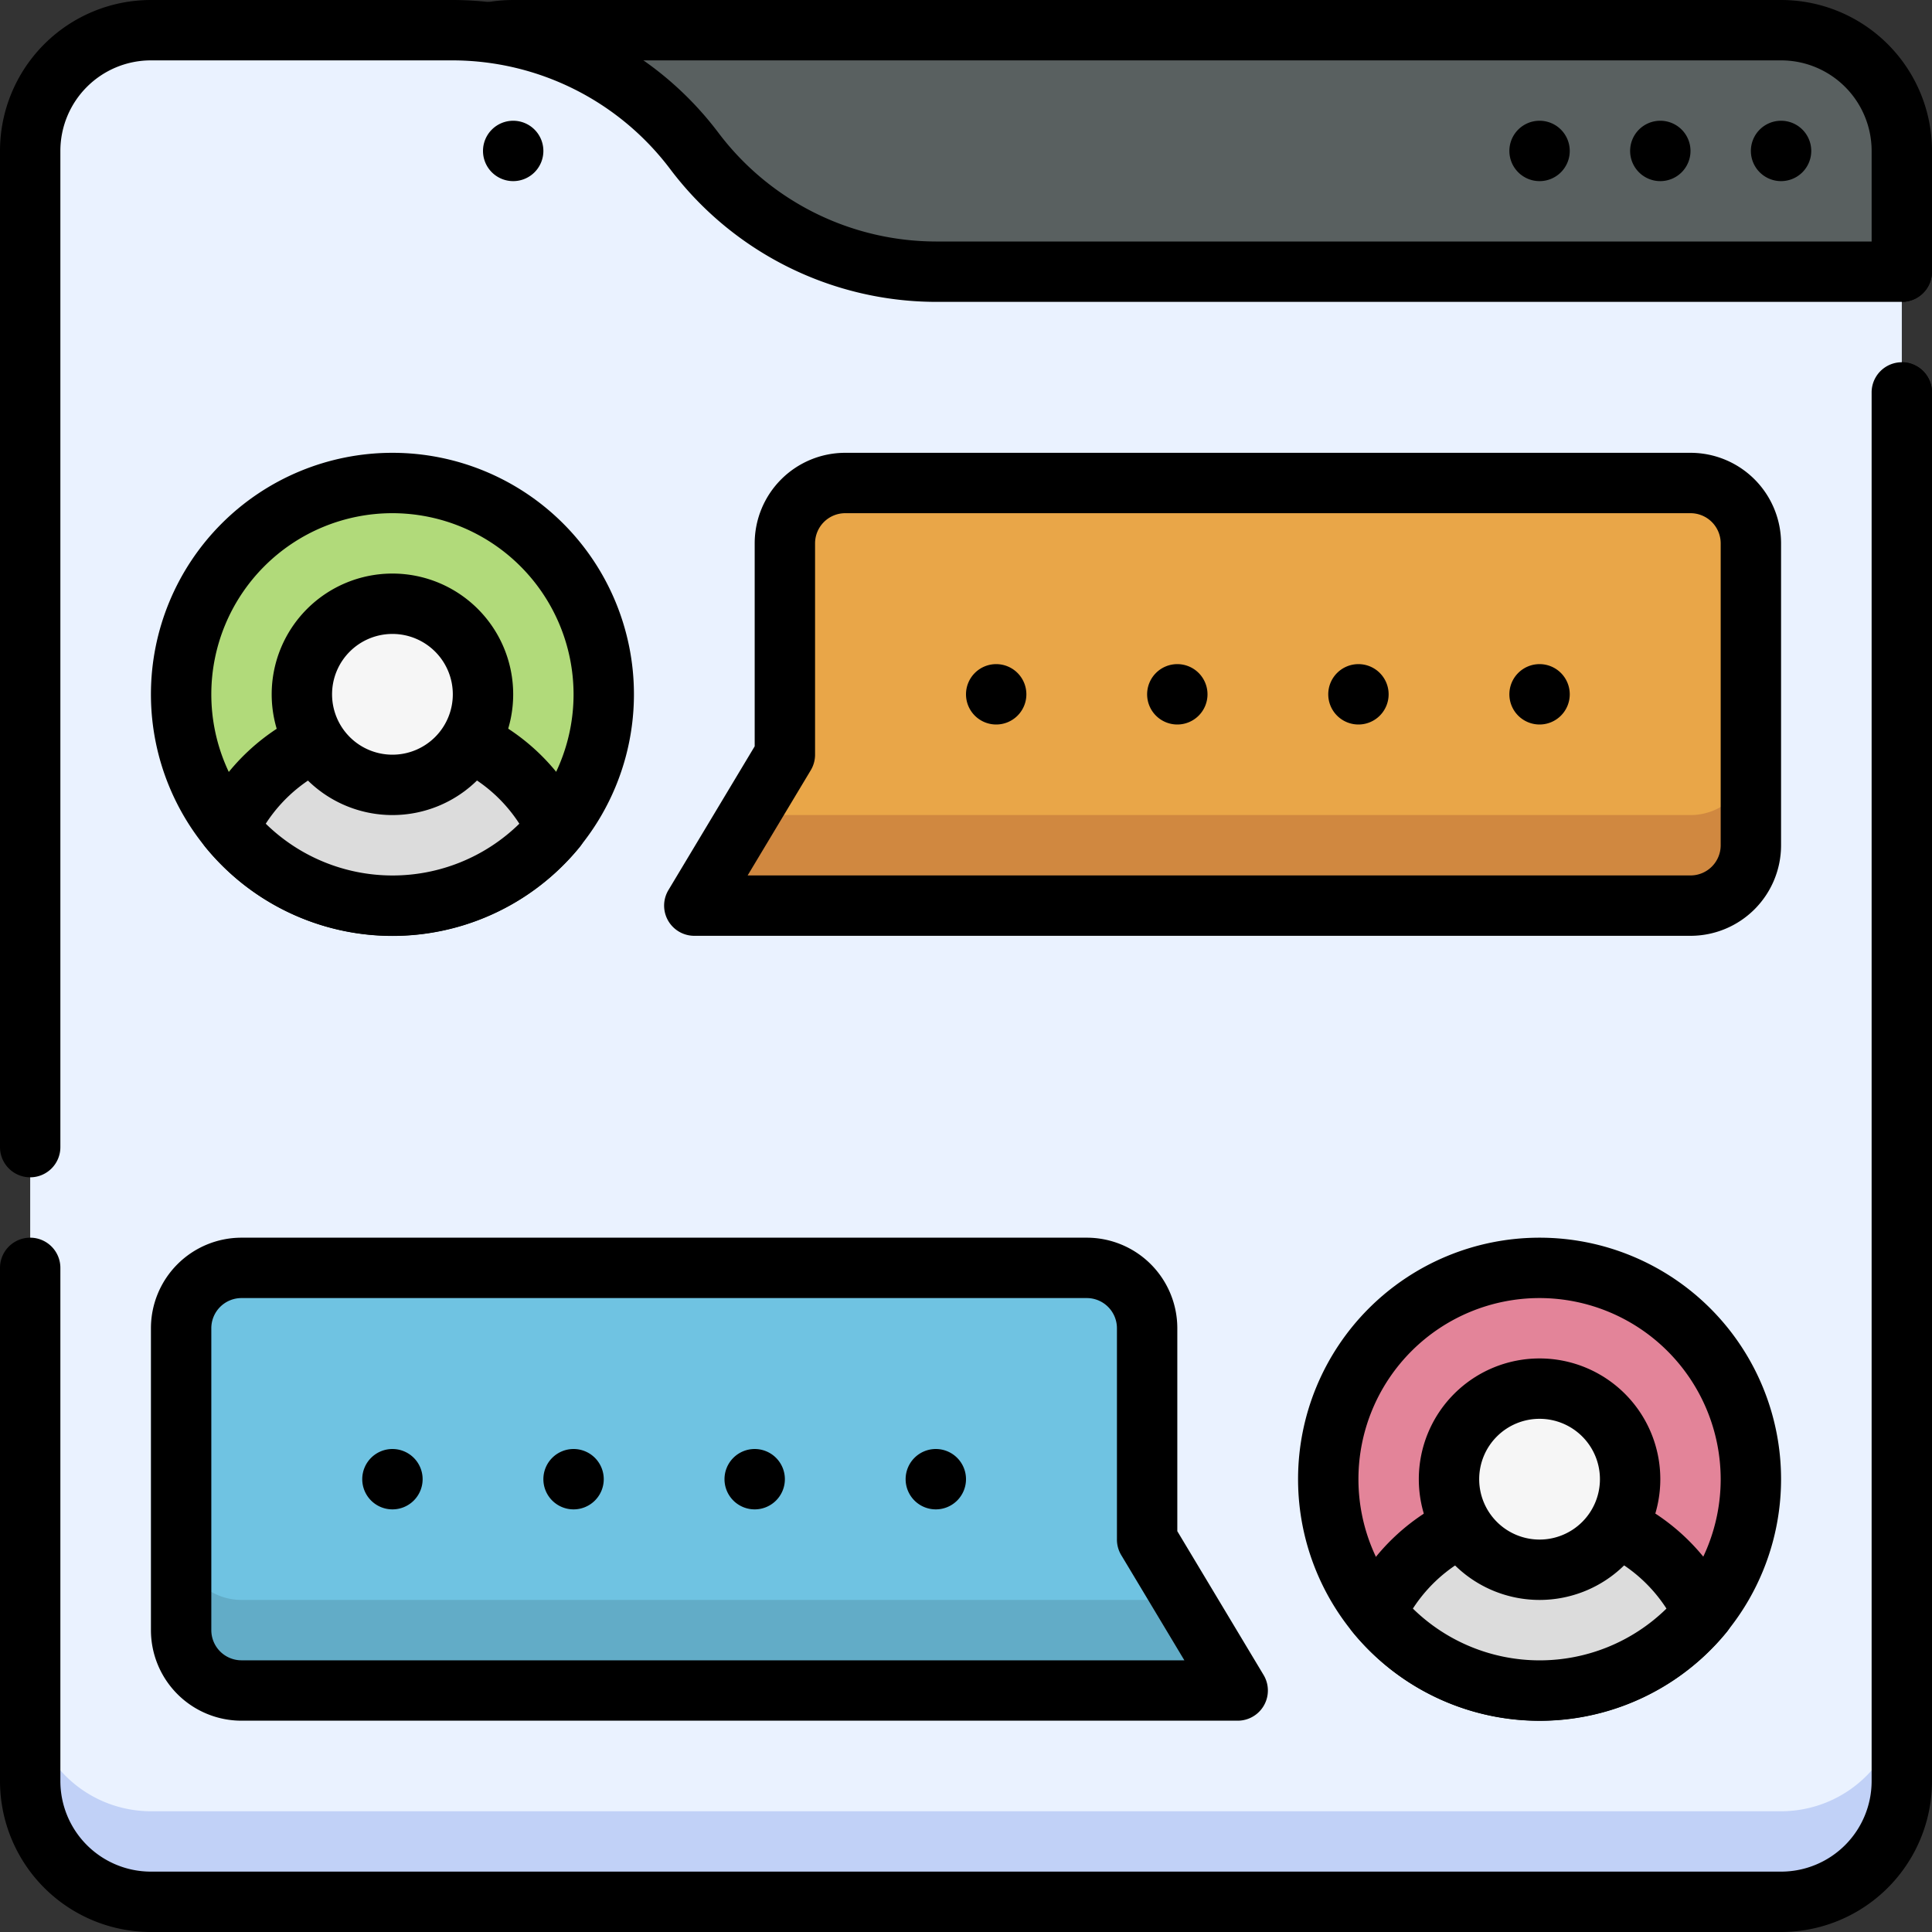 <svg viewBox="0 0 512 512" xmlns="http://www.w3.org/2000/svg"><rect x="0" y="0" width="512" height="512" fill="#333333" stroke="none"/><g id="_24._Room_Chat" data-name="24. Room Chat"><rect fill="#596060" height="128" rx="32" width="400" x="104" y="8"/><path d="m472 144h-336a40 40 0 0 1 -40-40v-64a40 40 0 0 1 40-40h336a40 40 0 0 1 40 40v32a8 8 0 0 1 -16 0v-32a24 24 0 0 0 -24-24h-336a24 24 0 0 0 -24 24v64a24 24 0 0 0 24 24h336a24 24 0 0 0 24-24 8 8 0 0 1 16 0 40 40 0 0 1 -40 40z"/><path d="m504 72v400a32 32 0 0 1 -32 32h-432a32 32 0 0 1 -32-32v-432a32 32 0 0 1 32-32h80a80 80 0 0 1 64 32 80 80 0 0 0 64 32z" fill="#eaf2ff"/><path d="m472 480h-432a32 32 0 0 1 -32-32v24a32 32 0 0 0 32 32h432a32 32 0 0 0 32-32v-24a32 32 0 0 1 -32 32z" fill="#c1d1f7"/><path d="m8 312a8 8 0 0 1 -8-8v-264a40 40 0 0 1 40-40h80a88.42 88.42 0 0 1 70.4 35.2 72.35 72.35 0 0 0 57.6 28.8h256a8 8 0 0 1 0 16h-256a88.42 88.42 0 0 1 -70.4-35.2 72.35 72.35 0 0 0 -57.6-28.8h-80a24 24 0 0 0 -24 24v264a8 8 0 0 1 -8 8z"/><path d="m472 512h-432a40 40 0 0 1 -40-40v-136a8 8 0 0 1 16 0v136a24 24 0 0 0 24 24h432a24 24 0 0 0 24-24v-368a8 8 0 0 1 16 0v368a40 40 0 0 1 -40 40z"/><path d="m472 48a8 8 0 1 1 8-8 8 8 0 0 1 -8 8z"/><path d="m440 48a8 8 0 1 1 8-8 8 8 0 0 1 -8 8z"/><path d="m408 48a8 8 0 1 1 8-8 8 8 0 0 1 -8 8z"/><path d="m136 48a8 8 0 1 1 8-8 8 8 0 0 1 -8 8z"/><circle cx="104" cy="184" fill="#b1da7a" r="56"/><path d="m104 248a64 64 0 1 1 64-64 64 64 0 0 1 -64 64zm0-112a48 48 0 1 0 48 48 48.05 48.05 0 0 0 -48-48z"/><path d="m147.38 219.42a56 56 0 0 1 -86.76 0 48 48 0 0 1 86.76 0z" fill="#dcdcdc"/><path d="m54.43 224.48a8 8 0 0 1 -1-8.5 56 56 0 0 1 101.2 0 8 8 0 0 1 -1 8.5 64 64 0 0 1 -99.2 0zm16-6.19a48 48 0 0 0 67.2 0 40 40 0 0 0 -67.2 0z"/><circle cx="104" cy="184" fill="#f6f6f6" r="24"/><path d="m104 216a32 32 0 1 1 32-32 32 32 0 0 1 -32 32zm0-48a16 16 0 1 0 16 16 16 16 0 0 0 -16-16z"/><circle cx="408" cy="392" fill="#e38499" r="56"/><path d="m408 456a64 64 0 1 1 64-64 64 64 0 0 1 -64 64zm0-112a48 48 0 1 0 48 48 48.05 48.05 0 0 0 -48-48z"/><path d="m451.38 427.42a56 56 0 0 1 -86.76 0 48 48 0 0 1 86.76 0z" fill="#dcdcdc"/><path d="m358.43 432.48a8 8 0 0 1 -1-8.5 56 56 0 0 1 101.2 0 8 8 0 0 1 -1 8.5 64 64 0 0 1 -99.2 0zm16-6.19a48 48 0 0 0 67.2 0 40 40 0 0 0 -67.2 0z"/><circle cx="408" cy="392" fill="#f6f6f6" r="24"/><path d="m408 424a32 32 0 1 1 32-32 32 32 0 0 1 -32 32zm0-48a16 16 0 1 0 16 16 16 16 0 0 0 -16-16z"/><path d="m304 408v-56a16 16 0 0 0 -16-16h-224a16 16 0 0 0 -16 16v80a16 16 0 0 0 16 16h264z" fill="#6fc3e2"/><path d="m64 424a16 16 0 0 1 -16-16v24a16 16 0 0 0 16 16h264l-14.4-24z" fill="#62acc7"/><path d="m328 456h-264a24 24 0 0 1 -24-24v-80a24 24 0 0 1 24-24h224a24 24 0 0 1 24 24v53.78l22.86 38.1a8 8 0 0 1 -6.86 12.12zm-264-112a8 8 0 0 0 -8 8v80a8 8 0 0 0 8 8h249.87l-16.73-27.88a8 8 0 0 1 -1.14-4.12v-56a8 8 0 0 0 -8-8z"/><path d="m208 144v56l-24 40h264a16 16 0 0 0 16-16v-80a16 16 0 0 0 -16-16h-224a16 16 0 0 0 -16 16z" fill="#e9a648"/><path d="m448 216h-249.6l-14.4 24h264a16 16 0 0 0 16-16v-24a16 16 0 0 1 -16 16z" fill="#d08840"/><path d="m448 248h-264a8 8 0 0 1 -6.86-12.12l22.86-38.1v-53.78a24 24 0 0 1 24-24h224a24 24 0 0 1 24 24v80a24 24 0 0 1 -24 24zm-249.87-16h249.87a8 8 0 0 0 8-8v-80a8 8 0 0 0 -8-8h-224a8 8 0 0 0 -8 8v56a8 8 0 0 1 -1.14 4.12z"/><path d="m104 400a8 8 0 1 1 8-8 8 8 0 0 1 -8 8z"/><path d="m152 400a8 8 0 1 1 8-8 8 8 0 0 1 -8 8z"/><path d="m200 400a8 8 0 1 1 8-8 8 8 0 0 1 -8 8z"/><path d="m248 400a8 8 0 1 1 8-8 8 8 0 0 1 -8 8z"/><path d="m264 192a8 8 0 1 1 8-8 8 8 0 0 1 -8 8z"/><path d="m312 192a8 8 0 1 1 8-8 8 8 0 0 1 -8 8z"/><path d="m360 192a8 8 0 1 1 8-8 8 8 0 0 1 -8 8z"/><path d="m408 192a8 8 0 1 1 8-8 8 8 0 0 1 -8 8z"/></g></svg>